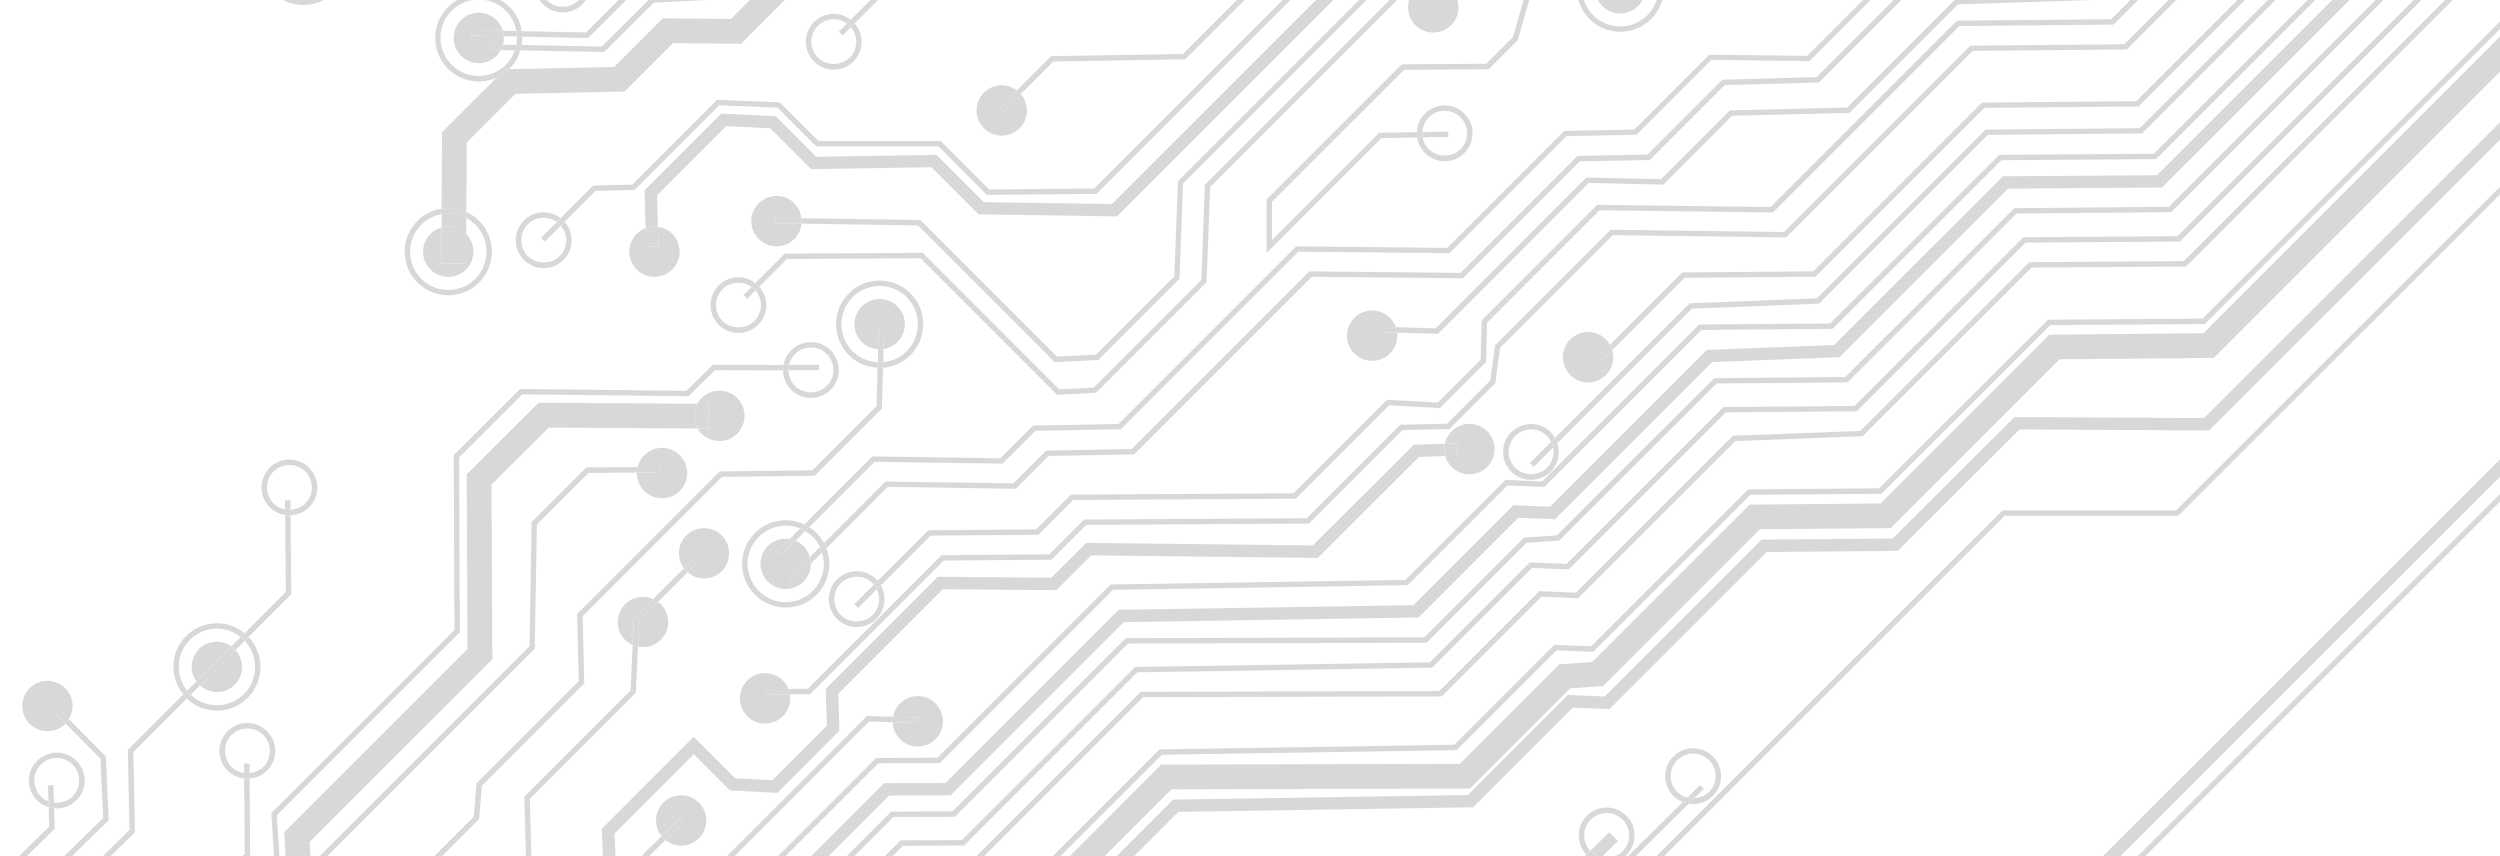 <?xml version="1.0" encoding="UTF-8"?><svg id="Layer_1" xmlns="http://www.w3.org/2000/svg" xmlns:xlink="http://www.w3.org/1999/xlink" viewBox="0 0 643.83 220.49"><defs><style>.cls-1{fill:none;}.cls-2{clip-path:url(#clippath);}.cls-3{fill:#d8d8d8;}</style><clipPath id="clippath"><rect class="cls-1" width="643.83" height="220.49"/></clipPath></defs><g class="cls-2"><g id="Layer_1-2"><polygon class="cls-3" points="515.81 45.4 472.32 88.86 439.59 90.11 399.19 130.5 389.74 130.1 364 155.85 288.09 157.04 243.48 201.65 227.68 201.7 144.1 285.28 144.09 310.78 139.16 315.71 143.67 315.71 147.27 312.09 147.28 286.6 229 204.88 244.81 204.81 289.43 160.21 365.34 159.01 391.01 133.33 400.46 133.73 440.96 93.24 473.7 91.98 517.14 48.58 556.8 48.29 557.27 47.83 644.26 -39.14 644.26 -43.64 555.49 45.13 515.81 45.4"/><path class="cls-3" d="m414.43,214.31l-4.87,4.8s.07.09.13.15c.76.76,1.74,1.25,2.76,1.49l4.22-4.14-2.23-2.27v-.02Z"/><path class="cls-3" d="m348.41,256.64l16.61-16.52,28.09-.38,18.19-17.88c-.96-.36-1.85-.89-2.58-1.64-.05-.05-.07-.11-.13-.16l-16.79,16.52-28.11.38-18.53,18.42,1.31,24.22-36.1,36.08h4.51l34.85-34.85-1.31-24.2Z"/><path class="cls-3" d="m158.24,214.69l20.44-20.44,9.3,9.3,12.21.65,15.99-16.01-.27-9.56,26.89-26.89,29.23.25,8.98-8.96,58.37.65,26.05-26,6.74-.24c-.31-1.04-.36-2.13-.13-3.18l-7.96.27-26,25.94-58.37-.65-8.98,8.96-29.25-.25-28.81,28.81.25,9.57-14.03,14.03-9.57-.51-10.68-10.68-23.67,23.69.67,15.28-86.81,86.95h4.51l85.59-85.74-.67-15.28h-.02Z"/><path class="cls-3" d="m499.53-87.85l-42.21,42.21-72.53-.22-.47.47-97.95,97.93-32.99-.47-12.19-12.19-30.98.49-10.41-10.43-14.03-.69-19.77,19.77.24,9.72c1.02-.38,2.11-.49,3.18-.35l-.2-8.1,17.8-17.8,11.37.56,10.5,10.5,30.98-.49,12.15,12.14,35.63.53,98.42-98.42,72.53.22,44.02-44.02,1.18-32.65,140.44-140.39v-4.51l-143.55,143.55-1.18,32.65h0Z"/><polygon class="cls-3" points="475.69 258.57 457.18 276.97 457.49 300.21 441.99 315.71 446.5 315.71 460.71 301.5 460.38 278.28 477.04 261.73 505.16 261.35 505.62 260.89 644.26 122.38 644.26 117.87 503.82 258.19 475.69 258.57"/><polygon class="cls-3" points="527.76 86.19 484.29 129.66 450.57 129.96 410.03 170.49 401.57 171.09 375.95 196.71 299.04 196.91 254.35 241.62 239.52 242.67 238.69 243.51 167.92 314.27 167.96 315.71 175.5 315.71 242.36 248.85 257.17 247.8 301.7 203.28 378.58 203.06 404.38 177.27 412.85 176.67 453.22 136.3 486.94 136.01 530.42 92.53 570.12 92.17 644.26 18.02 644.26 9.01 567.44 85.82 527.76 86.19"/><path class="cls-3" d="m120.03,60.23s.04.05.05.07v-4.11c-1.4-.78-2.98-1.24-4.65-1.24-.58,0-1.13.07-1.69.16v3.45c2.16-.6,4.58-.07,6.29,1.64v.02Z"/><path class="cls-3" d="m459.72-235.88c-.84.84-1.85,1.42-2.96,1.74l-95.4,95.4.49,21.13-60.45,60.46-10.68.74-22.96-22.98-11.03.04-14.77,14.77.56,15.17L188.23,4.88l-17.55-.16-12.52,12.52-27.07.58c-.94.93-2.03,1.65-3.22,2.18l-14.04,14.04-.11,19.68c.55-.09,1.11-.15,1.69-.15,1.65,0,3.23.36,4.69,1.04l.09-17.91,12.54-12.54,28.12-.6,12.45-12.45,17.53.16,58.14-58.14-.56-15.17,10.96-10.96h5.74l23.15,23.13,15.95-1.13,64.06-64.06-.49-21.13,276.49-276.45v-9.01l-182.79,182.79c-.35,1.11-.91,2.13-1.74,2.96Z"/><path class="cls-3" d="m-19.03,270.2h60.83l38.88-38.75-.94-14.64,47.06-47.04-.22-44.98,14.73-14.68,38.35.25c-1.14-1.96-1.18-4.38-.09-6.38l-40.88-.27-18.5,18.44.2,44.98-47.22,47.2.94,14.64-34.97,34.85H-21.72l-10.41,10.57v41.31h6.38v-38.7l6.7-6.81h.02Z"/><path class="cls-3" d="m370.34,85.95l38.79-38.84,19.2.44,17.75-17.75,30.21-.73,27.98-27.96,37.14-1.2,17.13-16.55v-6.72c-.45.11-.93.18-1.4.2v5.92l-16.32,15.77-37.15,1.2-27.96,27.96-30.21.73-17.73,17.73-19.2-.44-.22.2-38.59,38.63-10.3-.27c.16.45.25.93.33,1.4l10.54.29h.02Z"/><path class="cls-3" d="m352.42,261.22l17.17-17.08,28.12-.38.2-.2,37.05-36.65c-.55-.07-1.07-.2-1.56-.4l-36.26,35.86-28.12.38-17.99,17.88.33,23.22-31.83,31.81h1.96l31.25-31.25-.31-23.22v.02Z"/><path class="cls-3" d="m437.8,202.17l-3.25,3.22c.58.15,1.2.2,1.8.18l2.43-2.4-.98-.98v-.02Z"/><polygon class="cls-3" points="514.87 39.88 514.67 40.08 471.33 83.3 437.6 83.57 437.4 83.77 397.13 124 387.69 123.61 361.94 149.34 286.04 150.52 241.43 195.13 225.63 195.2 140.43 280.39 141.2 305.64 131.2 315.71 133.17 315.71 142.61 306.21 141.83 280.95 226.21 196.58 242.01 196.52 286.62 151.9 362.52 150.7 388.23 125.03 397.68 125.41 397.9 125.2 438.18 84.97 471.92 84.7 515.45 41.26 555.27 40.98 555.47 40.77 644.26 -47.95 644.26 -49.91 554.69 39.59 514.87 39.88"/><polygon class="cls-3" points="518.74 53.61 475.2 97.09 441.47 97.38 441.27 97.58 400.97 137.86 392.5 138.44 366.81 164.13 289.9 164.35 289.71 164.55 245.3 208.95 229.5 209.02 148.57 289.95 149.79 315.71 151.17 315.71 149.99 290.49 230.08 210.4 245.88 210.35 290.49 165.73 367.39 165.53 393.12 139.8 401.59 139.2 442.05 98.76 475.79 98.47 476 98.27 519.32 54.99 559.14 54.63 559.34 54.43 644.26 -30.45 644.26 -32.42 558.56 53.25 518.74 53.61"/><polygon class="cls-3" points="521.08 61.1 520.88 61.3 477.6 104.54 443.86 104.81 443.66 105.01 403.42 145.23 393.97 144.84 368.25 170.56 292.34 171.76 247.72 216.36 231.93 216.42 153.15 295.2 153.62 315.71 155.02 315.71 154.55 295.78 232.51 217.82 248.3 217.74 292.92 173.14 368.83 171.94 394.54 146.25 403.98 146.65 404.2 146.43 444.44 106.19 478.17 105.92 478.37 105.72 521.66 62.48 561.38 62.21 561.58 62.01 644.26 -20.64 644.26 -22.6 560.79 60.82 521.08 61.1"/><polygon class="cls-3" points="522.61 67.53 479.07 110.97 446.3 112.22 405.86 152.63 396.41 152.25 370.68 177.96 293.79 178.17 293.57 178.37 249.15 222.8 234.33 223.85 157.71 300.48 158.11 315.71 159.49 315.71 159.11 301.03 234.95 225.19 249.77 224.14 294.36 179.55 371.26 179.35 396.95 153.66 406.42 154.05 406.64 153.83 446.9 113.59 479.66 112.33 479.85 112.15 523.19 68.91 562.98 68.64 563.19 68.44 644.26 -12.59 644.26 -14.56 562.41 67.24 522.61 67.53"/><polygon class="cls-3" points="527.44 82.34 527.24 82.54 483.92 125.76 450.19 126.03 449.99 126.23 409.73 166.46 400.28 166.07 374.55 191.8 298.63 192.98 254.02 237.58 238.23 237.66 165.87 310.02 166.09 315.71 167.49 315.71 167.27 310.57 238.8 239.04 254.6 238.98 299.23 194.36 375.13 193.18 400.82 167.49 410.29 167.87 410.51 167.65 450.75 127.43 484.51 127.16 528.04 83.72 567.81 83.44 568.01 83.24 644.26 7.05 644.26 5.08 567.23 82.05 527.44 82.34"/><polygon class="cls-3" points="518.79 107.41 487.41 138.69 453.67 138.97 413.25 179.37 403.8 178.99 378.04 204.74 302.13 205.92 257.53 250.52 241.72 250.59 176.61 315.71 181.11 315.71 243.05 253.77 258.86 253.7 303.46 209.08 379.38 207.9 405.06 182.23 414.5 182.61 455 142.15 488.74 141.87 520.1 110.59 568.92 110.86 569.39 110.39 644.26 35.57 644.26 31.06 567.61 107.66 518.79 107.41"/><path class="cls-3" d="m503.98,5.32l-48,48-44.66-.56-29.76,29.78-.24,10.07-11.06,11.06-13.04-.71-24.09,24.09-57.36.33-8.96,8.96-27.74.22-.2.2-12.83,12.83c.31.36.58.74.82,1.14l12.79-12.79,27.74-.22,8.96-8.96,57.36-.33,24.05-24.05,13.06.71,11.9-11.9.24-10.07,28.96-28.96,44.66.56,48.02-48.02,39.7-.36,99.96-100v-1.96L543.68,4.96l-39.7.36h0Z"/><path class="cls-3" d="m220.97,156.59l4.85-4.85c-.2-.42-.47-.82-.78-1.18l-5.05,5.05.98.98Z"/><path class="cls-3" d="m507.4,11.75l-48,48-44.66-.58-.2.22-29.52,29.52-1.22,9.08-11.12,11.12-12.06.27-24.07,24.07-57.36.35-8.96,8.96-27.74.22-.2.2-34.21,34.19-5,.04c.18.45.29.93.36,1.4l5.2-.04.2-.2,34.21-34.21,27.74-.22,8.96-8.96,57.36-.35,24.07-24.07,12.06-.27,11.85-11.85,1.22-9.08,29-29,44.66.58.22-.22,47.82-47.82,39.7-.36,96.56-96.56v-1.96l-97.18,97.18-39.7.36.02-.02Z"/><polygon class="cls-3" points="515.7 131.45 400.8 246.23 372.81 246.63 354.86 264.56 356.16 288.82 329.29 315.71 331.26 315.71 357.6 289.36 356.27 265.11 373.39 248.01 401.39 247.61 401.59 247.41 516.26 132.83 560.98 132.83 561.19 132.63 644.26 49.63 644.26 47.67 560.41 131.45 515.7 131.45"/><path class="cls-3" d="m229.91,185.99c0-.47,0-.93.09-1.4l-6.74-.2-.2.22-130.99,131.1h1.96l129.78-129.9,6.09.18h.02Z"/><path class="cls-3" d="m166.91,220.71l4.47-4.36c-.18-.15-.36-.27-.55-.44-.16-.16-.29-.36-.44-.55l-4.87,4.76-.2,12.32-83.1,83.27h1.96l82.52-82.68.2-12.3v-.02Z"/><path class="cls-3" d="m217.03,9.12l2.11-2.11c-.11-.13-.18-.25-.31-.36-.22-.22-.45-.4-.71-.58l-2.07,2.07.98.98h0Z"/><path class="cls-3" d="m375.46-64.75L314.34-3.64l-85.72-.8-9.5,9.5c.24.18.49.36.71.58.11.11.2.25.31.36l9.07-9.07,85.74.8.2-.2,60.92-60.92,35.21.2.2-.2,232.79-232.83v-1.96l-233.61,233.61-35.21-.18.02-.02Z"/><path class="cls-3" d="m379.4-60.83L304.66,13.9l-33.97.55-8.81,8.81c.24.18.49.36.71.58.11.11.2.25.31.36l8.38-8.38,33.97-.55,74.71-74.71,36.19,1.16,228.12-228.1v-1.96L415.59-59.65l-36.19-1.16v-.02Z"/><path class="cls-3" d="m493.54-90.41l-40.75,40.75-72.55-.22-98.42,98.42-27.07.25-12.48-12.46h-31.49l-9.96-9.96-16.15-.65-.22.22-21.6,21.6-10.08.25-8.41,8.41c.24.18.49.36.71.58.11.11.2.25.31.36l7.99-7.99,10.08-.25.2-.2,21.58-21.58,15.01.6,9.97,9.97h31.49l12.48,12.5,28.23-.27,98.4-98.42,72.55.22,41.55-41.55.85-32.32,148.49-148.49v-1.96l-149.87,149.87-.85,32.32h0Z"/><path class="cls-3" d="m140.34,62.21l4.07-4.07c-.11-.13-.18-.25-.31-.36-.22-.22-.47-.4-.71-.58l-4.05,4.05.98.98.02-.02Z"/><path class="cls-3" d="m387.8-37.77l-.2.2-84.25,84.25-.93,24.51-20.17,20.17-10.08.45-35.14-35.14-30.65-.47c.05.47.05.93,0,1.4l30.05.47,35.17,35.17,11.23-.53.18-.2,20.75-20.75.91-24.51,83.67-83.67,72.31-1.53.2-.2,183.41-183.34v-1.96L460.11-39.28l-72.31,1.53v-.02Z"/><path class="cls-3" d="m388.7-30.82l-.2.2-78.2,78.2-.91,24.51-27.74,27.74-8.87.45-35.14-35.16-35.56.2-7.58,7.58c.24.18.49.36.71.58.11.11.2.25.31.36l7.14-7.14,34.39-.2,35.17,35.17,10.03-.53.18-.18,28.31-28.31.91-24.51,77.6-77.62,73.29-.53.2-.2,181.5-181.47v-1.96L462.01-31.36l-73.29.53-.02.02Z"/><path class="cls-3" d="m192.45,76.96l2.11-2.11c-.11-.13-.18-.25-.31-.36-.22-.22-.45-.4-.71-.58l-2.07,2.07.98.98h0Z"/><path class="cls-3" d="m372.95,33.9l-6.65.11c-.02.47,0,.93.07,1.38l6.6-.11v-1.38h-.02Z"/><path class="cls-3" d="m407.98-18.63l-14.43,14.43-3.91,13.75-6.87,6.87-21.77.15-.2.2-34.61,34.61v13.77l29.56-29.58,9.23-.15c-.07-.45-.09-.93-.07-1.38l-9.74.16-27.6,27.6v-9.83l34.01-33.99,21.78-.15,7.52-7.52,3.92-13.75,13.75-13.77,57.43-.4.2-.2,178.05-178.1v-1.96L465.41-19.03l-57.43.42v-.02Z"/><path class="cls-3" d="m511.36,33.35l-43.48,43.48-32.74,1.27-.2.2-34.45,34.45c.25.44.45.89.6,1.36l34.63-34.63,32.74-1.27.2-.2,43.28-43.28,39.7-.36,92.62-92.62v-1.96l-93.22,93.22-39.7.36.02-.02Z"/><path class="cls-3" d="m394.99,120.22l5-4.98c-.09-.51-.29-.98-.53-1.45l-5.45,5.45.98.98Z"/><path class="cls-3" d="m510.45,26.4l-43.48,43.48-33.72.29-.2.2-18.44,18.44c.25.44.44.91.58,1.38l18.64-18.64,33.72-.29.2-.2,43.28-43.28,39.7-.36,93.53-93.53v-1.96l-94.13,94.13-39.7.36.02-.02Z"/><path class="cls-3" d="m208.84,145.13l2.87-2.87c-.15-.47-.35-.94-.56-1.4l-2.58,2.58c.16.56.25,1.13.27,1.69Z"/><path class="cls-3" d="m497.7-10.01l-29.87,29.87-24.27.67-19.28,19.28-18.04.35-.2.2-29.91,29.91-38.93-.38-.2.2-45.55,45.55-22.02.4-8.43,8.43-32.98-.45-.2.2-15.62,15.64c.24.44.47.85.65,1.31l15.75-15.77,32.98.47,8.45-8.45,22.02-.4.2-.2,45.53-45.53,38.93.38.2-.2,29.92-29.92,18.04-.35,19.29-19.29,24.27-.67.2-.2,29.69-29.67,12.32-.53,133.61-133.65v-1.96L510.01-10.54l-12.32.53h0Z"/><path class="cls-3" d="m204.9,139.24l2.47-2.47c-.42-.25-.84-.49-1.29-.67l-2.73,2.73c.53.07,1.04.22,1.54.44v-.02Z"/><path class="cls-3" d="m495.28-15.46l-29.85,29.85-25.25-.31-19.29,19.29-18.04.35-.2.2-29.91,29.92-38.93-.4-.2.2-45.55,45.55-22.02.4-8.43,8.43-32.98-.47-.2.22-17.26,17.26c.44.2.85.44,1.27.69l16.77-16.77,32.96.45,8.45-8.45,22.02-.4.2-.2,45.53-45.53,38.93.38,30.12-30.14,18.04-.35,19.28-19.28,25.25.31,29.89-29.89,12.32-.53,136.06-136.03v-1.96L507.6-15.99l-12.32.53Z"/><path class="cls-3" d="m210.93,93.96h-7.7c-.11.44-.16.91-.16,1.38h7.87v-1.38Z"/><path class="cls-3" d="m-34.71,262.08H34.88l37.35-37.37-.94-14.77,47.13-47.13-.18-45.02,16.24-16.22,42.84.47,6.79-6.7,17.57.04c0-.47.04-.93.13-1.38l-18.26-.04-6.78,6.69-42.84-.47-17.08,17.04.18,45.02-47.17,47.17.94,14.79-36.5,36.5H-35.29l-8.21,8.61v46.42h1.38v-45.86l7.43-7.76-.02-.02Z"/><path class="cls-3" d="m-4.77,273.27h51.43l.2-.2,37.15-36.86-.96-14.48,54.67-54.67.55-31.99,13.28-13.26,12.46-.13c0-.47.09-.93.2-1.4l-13.24.13-14.06,14.04-.55,31.99-54.72,54.72.94,14.48-36.5,36.21H-5.37l-13.14,13.26v30.6h1.4v-29.98l12.34-12.46h0Z"/><path class="cls-3" d="m226.15,89.95l-.09,3.36c.16,0,.31.05.47.05.31,0,.62-.05.91-.09l.09-3.38c-.45.07-.93.09-1.4.05h.02Z"/><path class="cls-3" d="m33.59,300.72l89.79-89.79.71-8.58,26.38-26.38-.42-17.28,35.88-35.88,23.89-.29,17.3-17.3.29-10.52c-.29.02-.58.04-.87.04-.18,0-.35,0-.53-.02l-.27,9.9-16.52,16.5-23.89.29-36.7,36.7.42,17.28-26.33,26.33-.71,8.58-89.44,89.44c.25.22.51.44.74.67.09.09.16.2.25.31h.02Z"/><path class="cls-3" d="m162.36,177.85l-27.34,27.34.42,15.32-45.84,45.84c.25.22.53.45.76.69.09.09.15.18.24.27l46.26-46.26-.42-15.32,27.31-27.31.56-11.9c-.47-.09-.93-.25-1.38-.45l-.55,11.75-.02.02Z"/><path class="cls-3" d="m176.13,146.36l-7.92,7.92c.44.2.84.44,1.24.74l7.63-7.63c-.13-.11-.25-.18-.36-.29-.22-.22-.4-.47-.58-.71v-.04Z"/><path class="cls-3" d="m129.51,11.52c-.13.47-.33.94-.56,1.38l3.62.07c.16-.45.31-.91.4-1.38l-3.45-.07Z"/><path class="cls-3" d="m155.57,13.41l12.81-12.74,18.64-.91,52.43-52.42v-13.79l47.55-47.51-.42-17.28,61.88-61.88-.27-9.56,22.17-22.17,28.81.13,10.39-10.96h3.52c.07-.47.16-.93.29-1.38h-4.43l-10.39,10.94-28.8-.13-23,22.98.27,9.56-61.88,61.88.42,17.28-47.51,47.51v13.77L186.38-1.62l-18.64.91-12.77,12.7-20.66-.4c-.07.47-.22.93-.35,1.38l21.57.42.04.02Z"/><path class="cls-3" d="m151.5,9.75l12.88-12.88,18.68-.98.18-.18,52.29-52.27-.94-14.79,47.51-47.51-.42-17.28,61.88-61.88-.27-9.56,22.15-22.15,28.81.69.22-.22,29.92-29.92c-.13-.11-.25-.18-.36-.31-.22-.22-.4-.47-.58-.71l-29.76,29.76-28.81-.69-23,23,.27,9.56-61.88,61.88.42,17.28-47.53,47.53.94,14.77L182.44-5.47l-18.68.98-12.85,12.85-16.57-.33c.07.45.13.93.13,1.4l16.99.35.04-.02Z"/><path class="cls-3" d="m129.75,9.32l3.36.07c0-.47-.05-.93-.13-1.4l-3.47-.07c.13.45.22.93.25,1.4h-.02Z"/><path class="cls-3" d="m62.86,196.67v2.38c.47.07.94.07,1.42.04v-2.42s-1.42,0-1.42,0Z"/><path class="cls-3" d="m-39.52,255.19H29.03l.2-.2,35.19-34.5-.15-19.99c-.18,0-.36.05-.55.05-.29,0-.56-.05-.84-.09l.15,19.42-34.56,33.9H-40.1l-10.34,11.19v50.73h1.38v-50.16l9.56-10.36h-.02Z"/><path class="cls-3" d="m60.44,167.16s.13.16.2.24l2.38-2.38s-.13-.16-.2-.24c-.25-.25-.56-.47-.84-.69l-2.38,2.38c.29.2.58.42.84.69Z"/><path class="cls-3" d="m64,164.04l11.01-11.01-.18-20.33c-.09,0-.18.04-.29.04-.38,0-.74-.05-1.11-.11l.18,19.84-10.61,10.61c.27.24.55.47.8.73.07.07.13.16.2.24Z"/><path class="cls-3" d="m-49.26,244.07H4.44l.2-.2,30.12-29.54-.42-20.62,13.79-13.81s-.16-.15-.24-.22c-.25-.25-.45-.56-.69-.84l-14.28,14.28.42,20.62-29.51,28.91h-53.74l-11.74,12.59v60.46h1.4v-59.88l10.94-11.74.04-.02Z"/><path class="cls-3" d="m51.26,176.34c-.25-.25-.47-.55-.69-.84l-2.38,2.38c.22.29.42.58.69.84.07.07.16.13.24.2l2.38-2.38s-.16-.13-.24-.2Z"/><path class="cls-3" d="m73.39,128.88v2.29c.47.09.94.09,1.42.07v-2.38h-1.42v.02Z"/><polygon class="cls-3" points="479.91 263.38 461.96 281.3 463.27 305.5 453.07 315.71 455.04 315.71 464.7 306.04 463.38 281.84 480.49 264.78 508.54 264.4 508.74 264.2 644.26 128.74 644.26 126.78 507.96 263 479.91 263.38"/><path class="cls-3" d="m-53.44,237.11H1.5l26.49-25.87-.74-16.44-9.52-9.61c-.24.4-.53.76-.85,1.11l8.99,9.08.71,15.28L.94,235.71h-54.96l-.2.2-15.72,15.84v63.95h1.38v-63.35l15.1-15.23.02-.02Z"/><path class="cls-3" d="m12.35,202.25l.15,4.11c.45.16.93.27,1.4.33l-.15-4.49-1.38.05h-.02Z"/><path class="cls-3" d="m-60.54,231.55H-4.39l18.5-18.13-.18-5.29c-.47-.05-.94-.15-1.4-.27l.16,5-17.66,17.31h-56.18l-17.15,17.39v68.15h1.38v-67.59l16.33-16.57h.04Z"/><path class="cls-3" d="m149.03.09c-2.2,2.18-6,2.18-8.19,0-1.09-1.09-1.69-2.54-1.69-4.09s.6-3,1.69-4.09,2.54-1.69,4.09-1.69c1.24,0,2.4.4,3.38,1.11l.98-.98c-1.25-.96-2.76-1.53-4.36-1.53-1.91,0-3.72.74-5.09,2.11s-2.11,3.16-2.11,5.07.74,3.72,2.11,5.09,3.16,2.11,5.09,2.11,3.72-.74,5.07-2.11c2.69-2.69,2.76-6.98.31-9.79l-.98.98c1.93,2.27,1.84,5.69-.31,7.83l.02-.02Z"/><path class="cls-3" d="m195.96,78.58c0,1.54-.6,3-1.69,4.09-2.18,2.18-6,2.18-8.19,0-1.09-1.09-1.69-2.54-1.69-4.09s.6-3,1.69-4.09c1.09-1.09,2.54-1.69,4.09-1.69,1.24,0,2.4.4,3.38,1.11l.98-.98c-1.25-.96-2.76-1.53-4.36-1.53-1.91,0-3.72.74-5.07,2.11s-2.11,3.16-2.11,5.07.74,3.72,2.11,5.07c1.36,1.36,3.16,2.11,5.07,2.11s3.72-.74,5.09-2.11,2.11-3.16,2.11-5.07c0-1.76-.65-3.4-1.8-4.71l-.98.98c.89,1.05,1.4,2.34,1.4,3.72h-.02Z"/><path class="cls-3" d="m194.54,72.91l-.98.98c.25.18.49.36.71.58.11.11.2.25.31.36l.98-.98c-.11-.13-.18-.25-.31-.36-.22-.22-.47-.4-.71-.58Z"/><path class="cls-3" d="m204.75,91.18c1.09-1.09,2.54-1.69,4.09-1.69s3,.6,4.09,1.69,1.69,2.54,1.69,4.11-.6,3-1.69,4.09c-2.18,2.2-6,2.2-8.19,0-1.11-1.11-1.67-2.58-1.69-4.03h-1.4c0,1.82.71,3.63,2.09,5.03,1.36,1.36,3.16,2.11,5.09,2.11s3.72-.74,5.09-2.11,2.11-3.16,2.11-5.07-.74-3.72-2.11-5.09-3.16-2.11-5.09-2.11-3.72.74-5.09,2.11c-1.05,1.05-1.71,2.36-1.98,3.74h1.44c.24-1.02.73-1.98,1.53-2.76l.04-.02Z"/><path class="cls-3" d="m201.66,95.34h1.4c0-.47.05-.93.16-1.38h-1.44c-.09.45-.13.93-.13,1.38Z"/><path class="cls-3" d="m145.81,61.86c0,1.54-.6,3-1.69,4.09-2.18,2.18-6,2.18-8.19,0-2.25-2.25-2.25-5.94,0-8.19,1.09-1.09,2.54-1.69,4.09-1.69,1.24,0,2.4.4,3.38,1.11l.98-.98c-1.25-.96-2.76-1.53-4.36-1.53-1.91,0-3.72.74-5.09,2.11-2.8,2.8-2.8,7.36,0,10.16,1.36,1.36,3.16,2.11,5.09,2.11s3.72-.74,5.09-2.11,2.11-3.16,2.11-5.07c0-1.76-.65-3.4-1.8-4.71l-.98.98c.89,1.05,1.4,2.34,1.4,3.72h-.02Z"/><path class="cls-3" d="m144.38,56.19l-.98.98c.25.18.49.36.71.58.11.11.2.25.31.36l.98-.98c-.11-.13-.18-.25-.31-.36-.22-.22-.47-.4-.71-.58Z"/><path class="cls-3" d="m224.74,158.39c-2.18,2.18-6,2.18-8.19,0-2.25-2.25-2.25-5.94,0-8.19,1.09-1.09,2.54-1.69,4.09-1.69s3,.6,4.09,1.69c.11.11.2.25.31.36l.98-.98c-.11-.13-.18-.25-.31-.36-1.36-1.36-3.16-2.11-5.07-2.11s-3.72.74-5.09,2.11c-2.8,2.8-2.8,7.36,0,10.16,1.36,1.36,3.16,2.11,5.09,2.11s3.72-.74,5.07-2.11c2.34-2.34,2.69-5.9,1.13-8.65l-1.02,1.02c1.05,2.16.71,4.83-1.07,6.63v.02Z"/><path class="cls-3" d="m225.04,150.56c.31.36.58.76.78,1.18l1.02-1.02c-.24-.4-.51-.78-.82-1.14,0,0-.98.98-.98.98Z"/><path class="cls-3" d="m409.69,211.06c1.09-1.09,2.54-1.69,4.09-1.69s3,.6,4.09,1.69,1.69,2.54,1.69,4.09-.6,3-1.69,4.09c-1.42,1.42-3.52,1.91-5.43,1.49l-1.16,1.14c.78.29,1.62.47,2.49.47,1.91,0,3.72-.74,5.07-2.11s2.11-3.16,2.11-5.09-.74-3.72-2.11-5.07c-1.36-1.36-3.16-2.11-5.07-2.11s-3.72.74-5.09,2.11c-2.76,2.74-2.78,7.19-.13,10.01l1-.98c-2.13-2.27-2.09-5.83.13-8.05h.02Z"/><path class="cls-3" d="m411.31,221.87l1.16-1.14c-1.04-.24-2-.71-2.76-1.49-.04-.04-.07-.09-.13-.15l-1,.98s.07.11.13.16c.74.74,1.64,1.29,2.58,1.64h.02Z"/><path class="cls-3" d="m431.95,203.95c-1.09-1.09-1.69-2.54-1.69-4.09s.6-3,1.69-4.09,2.54-1.69,4.09-1.69,3,.6,4.09,1.69,1.71,2.54,1.71,4.09-.6,3-1.71,4.09c-1.02,1.02-2.38,1.54-3.78,1.62l-1.38,1.38c.35.05.71.11,1.07.11,1.93,0,3.72-.74,5.09-2.11s2.11-3.16,2.11-5.07-.74-3.72-2.11-5.07c-1.36-1.36-3.16-2.11-5.09-2.11s-3.72.74-5.09,2.11-2.11,3.16-2.11,5.07.74,3.72,2.11,5.07c.71.71,1.54,1.24,2.43,1.6l1.16-1.14c-.96-.24-1.89-.71-2.62-1.44l.02-.02Z"/><path class="cls-3" d="m436.34,205.55c-.6.04-1.2-.04-1.8-.18l-1.16,1.14c.51.2,1.04.33,1.56.4l1.38-1.38.02.02Z"/><path class="cls-3" d="m218.83,14.84c-2.18,2.18-6,2.18-8.19,0-2.25-2.25-2.25-5.94,0-8.19,1.09-1.09,2.54-1.69,4.09-1.69,1.24,0,2.4.4,3.38,1.11l.98-.98c-1.25-.96-2.76-1.53-4.36-1.53-1.91,0-3.72.74-5.09,2.11-2.8,2.8-2.8,7.36,0,10.16,1.36,1.36,3.16,2.11,5.09,2.11s3.72-.74,5.07-2.11c2.69-2.69,2.76-6.98.31-9.79l-.98.98c1.93,2.27,1.83,5.69-.31,7.83h.02Z"/><path class="cls-3" d="m219.1,5.07l-.98.98c.25.18.49.36.71.58.11.11.2.25.31.36l.98-.98c-.11-.13-.18-.25-.31-.36-.22-.22-.47-.4-.71-.58Z"/><path class="cls-3" d="m367.96,30.23c1.09-1.09,2.54-1.69,4.09-1.69s3,.6,4.09,1.69c2.25,2.25,2.25,5.94,0,8.19-2.2,2.18-6,2.18-8.19,0-.85-.85-1.38-1.93-1.6-3.03h-1.38c.22,1.49.87,2.89,2,4.02,1.36,1.36,3.16,2.11,5.09,2.11s3.72-.74,5.07-2.11c2.8-2.8,2.8-7.36,0-10.16-1.36-1.36-3.16-2.11-5.07-2.11s-3.72.74-5.09,2.11-2,3.03-2.07,4.78h1.4c.07-1.4.62-2.74,1.65-3.8h.02Z"/><path class="cls-3" d="m364.98,35.43h1.38c-.09-.49-.09-.94-.07-1.42h-1.4c-.02.49,0,.94.07,1.42h.02Z"/><path class="cls-3" d="m398.41,120.47c-2.18,2.18-6,2.18-8.19,0-1.09-1.09-1.69-2.54-1.69-4.09s.6-3,1.69-4.09c1.09-1.09,2.54-1.69,4.09-1.69s3,.6,4.09,1.69c.45.45.78.96,1.05,1.51l1.02-1.02c-.31-.53-.65-1.02-1.09-1.47-1.36-1.36-3.16-2.11-5.09-2.11s-3.72.74-5.09,2.11-2.11,3.16-2.11,5.07.74,3.72,2.11,5.09,3.16,2.11,5.09,2.11,3.72-.74,5.07-2.11c1.98-1.98,2.53-4.83,1.71-7.32l-1.11,1.11c.36,1.84-.16,3.82-1.58,5.23l.04-.02Z"/><path class="cls-3" d="m399.46,113.79c.24.47.42.94.53,1.45l1.11-1.11c-.15-.47-.36-.93-.6-1.36l-1.02,1.02h-.02Z"/><path class="cls-3" d="m59.62,197.47c-1.09-1.09-1.69-2.56-1.69-4.09s.6-3,1.69-4.09,2.54-1.69,4.09-1.69,3,.6,4.09,1.69c2.25,2.25,2.25,5.94,0,8.19-.96.96-2.25,1.47-3.56,1.6v1.44c1.73-.13,3.32-.82,4.54-2.05,2.8-2.8,2.8-7.36,0-10.16-1.36-1.36-3.16-2.11-5.09-2.11s-3.72.74-5.07,2.11c-1.36,1.36-2.11,3.16-2.11,5.07s.74,3.72,2.11,5.09c1.14,1.14,2.63,1.84,4.23,2.02v-1.44c-1.22-.16-2.36-.67-3.25-1.56l.02-.02Z"/><path class="cls-3" d="m64.27,200.5v-1.44c-.47.04-.94.04-1.4-.04v1.44c.29.04.56.09.85.09.18,0,.36-.04.55-.05Z"/><path class="cls-3" d="m70.45,129.63c-2.25-2.25-2.25-5.94,0-8.19,1.09-1.09,2.54-1.69,4.09-1.69s3,.6,4.09,1.69,1.69,2.54,1.69,4.11-.6,3-1.69,4.09c-1.04,1.02-2.42,1.54-3.82,1.62v1.44c1.82-.07,3.52-.78,4.8-2.07,1.36-1.36,2.11-3.16,2.11-5.07s-.74-3.72-2.11-5.09-3.16-2.11-5.07-2.11-3.72.74-5.09,2.11c-2.8,2.8-2.8,7.36,0,10.16,1.09,1.09,2.47,1.76,3.98,2v-1.44c-1.13-.2-2.16-.71-3-1.54h.02Z"/><path class="cls-3" d="m74.83,132.7v-1.44c-.47.02-.94,0-1.4-.07v1.44c.38.05.74.11,1.13.11.09,0,.18-.02.29-.04h-.02Z"/><path class="cls-3" d="m10.53,205.1c-2.25-2.25-2.25-5.94,0-8.19,1.09-1.09,2.54-1.69,4.09-1.69s3,.6,4.09,1.69,1.69,2.54,1.69,4.09-.6,3-1.69,4.09c-1.27,1.27-3.11,1.78-4.85,1.58l.05,1.45c.24.02.47.07.71.07,1.93,0,3.72-.74,5.07-2.11,1.36-1.36,2.11-3.16,2.11-5.07s-.74-3.72-2.11-5.07c-1.36-1.36-3.16-2.11-5.07-2.11s-3.72.74-5.09,2.11c-2.8,2.8-2.8,7.36,0,10.16.84.84,1.87,1.42,2.98,1.76l-.05-1.49c-.71-.27-1.38-.69-1.94-1.25l.02-.02Z"/><path class="cls-3" d="m13.87,206.68c-.47-.05-.94-.16-1.4-.33l.05,1.49c.45.15.93.24,1.4.27l-.05-1.45v.02Z"/><path class="cls-3" d="m166.38,63.55l-.11-4.8c-.84.31-1.64.8-2.31,1.47-2.53,2.54-2.53,6.65,0,9.18s6.65,2.53,9.17,0c2.53-2.53,2.53-6.65,0-9.18-1.04-1.04-2.34-1.62-3.69-1.82l.13,5.07-3.18.07h-.02Z"/><path class="cls-3" d="m166.25,58.75l.11,4.8,3.18-.07-.13-5.07c-1.07-.15-2.16-.04-3.18.35h.02Z"/><path class="cls-3" d="m14.53,181.97l3.2,3.22c1.53-2.51,1.24-5.8-.93-7.96-2.54-2.53-6.65-2.53-9.17,0-2.53,2.53-2.53,6.65,0,9.18s6.65,2.53,9.17,0c.04-.04.05-.07.07-.09l-3.32-3.36.98-.98h0Z"/><path class="cls-3" d="m14.53,181.97l-.98.98,3.32,3.36c.33-.35.62-.73.85-1.11l-3.2-3.22v-.02Z"/><path class="cls-3" d="m369.43-1.69l2.33-2.33c-2.38-1.07-5.27-.64-7.23,1.33-2.53,2.53-2.53,6.65,0,9.18s6.65,2.53,9.18,0,2.53-6.65,0-9.18c-.22-.22-.47-.4-.71-.58l-2.56,2.56-.98-.98h-.02Z"/><path class="cls-3" d="m257.35,27.79l4.52-4.52c-2.54-1.91-6.16-1.73-8.47.58-2.53,2.53-2.53,6.65,0,9.18s6.65,2.53,9.18,0c2.42-2.42,2.51-6.25.31-8.81l-4.56,4.56-.98-.98h0Z"/><path class="cls-3" d="m261.87,23.27l-4.52,4.52.98.98,4.56-4.56c-.11-.13-.18-.25-.31-.36-.22-.22-.47-.4-.71-.58h0Z"/><path class="cls-3" d="m199.39,56.1l7.01.11c-.16-1.4-.74-2.76-1.83-3.85-2.53-2.53-6.65-2.53-9.18,0-2.53,2.54-2.53,6.65,0,9.18s6.65,2.53,9.18,0c1.11-1.11,1.69-2.51,1.83-3.94l-7.05-.11v-1.38h.04Z"/><path class="cls-3" d="m206.4,56.21l-7.01-.11v1.38l7.03.11c.05-.47.04-.93,0-1.4l-.02.02Z"/><path class="cls-3" d="m357.96,91.04c1.45-1.47,2.05-3.45,1.83-5.36l-4.72-.13.04-1.38,4.36.11c-.31-.89-.8-1.73-1.51-2.42-2.53-2.53-6.65-2.53-9.18,0s-2.53,6.65,0,9.18c2.53,2.53,6.65,2.53,9.18,0h0Z"/><path class="cls-3" d="m355.07,85.55l4.72.13c-.05-.47-.16-.94-.33-1.4l-4.36-.11-.04,1.38h0Z"/><path class="cls-3" d="m375.37,117.35l-3.16.11c.29,1.02.82,1.98,1.62,2.78,2.54,2.53,6.65,2.53,9.18,0,2.53-2.54,2.53-6.65,0-9.18s-6.63-2.53-9.18,0c-.91.93-1.49,2.03-1.74,3.22l3.18-.11.11,3.18h0Z"/><path class="cls-3" d="m372.21,117.46l3.16-.11-.11-3.18-3.18.11c-.22,1.05-.16,2.14.13,3.18h0Z"/><path class="cls-3" d="m411.71,91.71l2.91-2.91c-.27-.49-.6-.96-1.04-1.4-2.53-2.53-6.65-2.53-9.18,0-2.53,2.53-2.53,6.63,0,9.18s6.65,2.54,9.18,0c1.73-1.74,2.25-4.2,1.62-6.4l-2.51,2.51s-.98-.98-.98-.98Z"/><path class="cls-3" d="m411.71,91.71l.98.98,2.51-2.51c-.15-.47-.33-.94-.58-1.38l-2.91,2.91Z"/><path class="cls-3" d="m236.53,186.19l-6.63-.2c.05,1.58.67,3.14,1.87,4.36,2.53,2.53,6.65,2.53,9.18,0s2.53-6.65,0-9.18c-2.54-2.53-6.65-2.53-9.18,0-.96.96-1.56,2.18-1.78,3.43l6.58.2-.04,1.4v-.02Z"/><path class="cls-3" d="m229.91,185.99l6.63.2.04-1.4-6.58-.2c-.09.45-.11.93-.09,1.4Z"/><path class="cls-3" d="m197.05,177.47l6.01-.05c-.31-.78-.8-1.53-1.44-2.16-2.53-2.53-6.65-2.53-9.18,0s-2.53,6.63,0,9.18c2.53,2.53,6.65,2.53,9.18,0,1.53-1.53,2.13-3.63,1.8-5.63l-6.38.05v-1.4.02Z"/><path class="cls-3" d="m197.05,177.47v1.4l6.4-.05c-.07-.47-.18-.94-.36-1.4l-6.01.05h-.02Z"/><path class="cls-3" d="m182.4,110.37h-2.73c.27.45.58.91,1,1.31,2.53,2.53,6.65,2.53,9.18,0s2.53-6.65,0-9.18c-2.53-2.53-6.65-2.53-9.18,0-.45.45-.78.96-1.07,1.49h2.85l-.04,6.4-.02-.02Z"/><path class="cls-3" d="m179.66,110.35h2.73l.04-6.36h-2.85c-1.09,1.96-1.07,4.4.09,6.36Z"/><path class="cls-3" d="m169.88,121.63l-5.87.05c-.04,1.71.58,3.43,1.89,4.74,2.53,2.53,6.65,2.53,9.17,0,2.54-2.53,2.54-6.65,0-9.18-2.53-2.53-6.65-2.53-9.17,0-.87.87-1.42,1.93-1.69,3.05l5.65-.05v1.4l.02-.02Z"/><path class="cls-3" d="m169.88,121.63v-1.4l-5.67.05c-.11.45-.18.93-.2,1.4l5.87-.05h0Z"/><path class="cls-3" d="m176.13,211.66l-4.78,4.67c2.54,2.05,6.27,1.93,8.65-.44,2.53-2.54,2.53-6.65,0-9.18-2.54-2.54-6.65-2.54-9.18,0-2.36,2.36-2.49,6.09-.44,8.63l4.8-4.69.96,1h-.02Z"/><path class="cls-3" d="m171.36,216.35l4.78-4.67-.96-1-4.8,4.69c.15.18.27.38.44.55s.36.29.55.44h0Z"/><path class="cls-3" d="m168.21,154.28c-2.38-1.07-5.27-.64-7.23,1.33-2.53,2.53-2.53,6.65,0,9.18.56.56,1.22,1,1.93,1.31l.31-6.81s5-5,5-5Z"/><path class="cls-3" d="m164.29,166.53c2.05.42,4.29-.16,5.89-1.76,2.53-2.53,2.53-6.65,0-9.18-.22-.22-.47-.4-.71-.58l-4.85,4.87-.31,6.67-.02-.02Z"/><path class="cls-3" d="m163.24,159.26l-.31,6.81c.45.2.91.36,1.38.45l.31-6.67,4.85-4.87c-.4-.29-.8-.55-1.24-.74l-5,5v.02Z"/><path class="cls-3" d="m122.41,57.85c3.83,3.83,3.83,10.08,0,13.94-1.85,1.85-4.34,2.89-6.96,2.89s-5.11-1.02-6.96-2.89c-3.83-3.83-3.83-10.08,0-13.92,1.45-1.45,3.29-2.38,5.27-2.73v-1.42c-2.36.35-4.54,1.44-6.25,3.14-4.38,4.38-4.38,11.52,0,15.9,2.13,2.13,4.94,3.29,7.94,3.29s5.83-1.16,7.94-3.29c4.38-4.38,4.38-11.52,0-15.9-.96-.96-2.07-1.71-3.27-2.25v1.58c.82.45,1.6.98,2.29,1.65h0Z"/><path class="cls-3" d="m113.76,53.7v1.42c.55-.09,1.11-.16,1.69-.16,1.67,0,3.25.45,4.67,1.24v-1.58c-1.44-.67-3.03-1.04-4.67-1.04-.56,0-1.13.05-1.69.15v-.02Z"/><path class="cls-3" d="m427.13-3.04c0,2.63-1.02,5.11-2.89,6.96-1.85,1.85-4.34,2.89-6.96,2.89s-5.11-1.02-6.96-2.89c-1.85-1.85-2.89-4.34-2.89-6.96s1.04-5.11,2.89-6.96c1.85-1.85,4.34-2.89,6.96-2.89s5.11,1.04,6.96,2.89c1.2,1.2,2.02,2.69,2.47,4.29h1.47c-.49-1.98-1.49-3.8-2.96-5.27-2.13-2.13-4.94-3.29-7.94-3.29s-5.83,1.16-7.94,3.29c-2.13,2.13-3.29,4.94-3.29,7.94s1.16,5.81,3.29,7.94,4.94,3.29,7.94,3.29,5.81-1.16,7.94-3.29c2.13-2.13,3.29-4.94,3.29-7.94,0-.44-.04-.85-.07-1.27h-1.44c.05.42.13.84.13,1.27h0Z"/><path class="cls-3" d="m85.04-2.95c-1.85,1.85-4.34,2.89-6.96,2.89s-5.11-1.02-6.96-2.89c-3.83-3.83-3.83-10.08,0-13.94,1.85-1.85,4.34-2.89,6.96-2.89s5.11,1.02,6.96,2.89c1.82,1.82,2.74,4.16,2.83,6.52h1.38c-.11-2.74-1.16-5.43-3.25-7.52s-4.94-3.29-7.94-3.29-5.83,1.16-7.94,3.29c-4.38,4.38-4.38,11.52,0,15.9,2.13,2.13,4.94,3.29,7.94,3.29s5.83-1.16,7.94-3.29c1.94-1.94,2.98-4.45,3.2-7.01h-1.38c-.22,2.2-1.11,4.34-2.8,6.03l.02.02Z"/><path class="cls-3" d="m219.58,90.46c-3.83-3.83-3.83-10.08,0-13.92,1.85-1.85,4.34-2.89,6.96-2.89s5.11,1.02,6.96,2.89c3.83,3.83,3.83,10.08,0,13.92-1.64,1.64-3.76,2.58-6.05,2.8l-.04,1.44c2.67-.2,5.16-1.33,7.07-3.25,4.38-4.38,4.38-11.52,0-15.9-2.13-2.13-4.94-3.29-7.94-3.29s-5.83,1.16-7.94,3.29c-4.38,4.38-4.38,11.52,0,15.9,2,2,4.61,3.14,7.43,3.27l.04-1.42c-2.45-.13-4.74-1.09-6.49-2.83h0Z"/><path class="cls-3" d="m227.42,94.69l.04-1.44c-.31.04-.6.09-.91.09-.16,0-.33-.04-.47-.05l-.04,1.42c.18,0,.35.02.53.02.29,0,.58-.02.87-.04h-.02Z"/><path class="cls-3" d="m48.9,164.78c1.85-1.85,4.32-2.89,6.96-2.89,2.25,0,4.38.8,6.12,2.2l1.02-1.02c-2-1.65-4.51-2.56-7.14-2.56-3,0-5.81,1.16-7.94,3.29-4.12,4.12-4.31,10.65-.69,15.06l.98-.98c-3.09-3.87-2.89-9.52.69-13.08v-.02Z"/><path class="cls-3" d="m62.82,178.72c-1.85,1.85-4.34,2.89-6.96,2.89s-4.89-.96-6.72-2.69l-1,1c2.09,1.98,4.81,3.09,7.72,3.09s5.83-1.16,7.94-3.29c4.31-4.31,4.36-11.26.2-15.66l-.98.98c3.62,3.85,3.58,9.92-.2,13.7v-.02Z"/><path class="cls-3" d="m48.14,179.9l1-1s-.16-.13-.24-.2c-.25-.25-.45-.56-.69-.84l-.98.98c.24.27.42.58.69.84.07.07.16.15.24.22h-.02Z"/><path class="cls-3" d="m62.82,164.78s.13.16.2.24l.98-.98s-.13-.16-.2-.24c-.25-.25-.53-.51-.8-.73l-1.02,1.02c.29.22.58.44.84.69Z"/><path class="cls-3" d="m209.33,152.18c-1.85,1.85-4.34,2.89-6.96,2.89s-5.11-1.02-6.96-2.89-2.89-4.34-2.89-6.96,1.02-5.11,2.89-6.96c1.85-1.85,4.34-2.89,6.96-2.89,1.31,0,2.56.25,3.72.73l1.05-1.05c-1.47-.69-3.09-1.07-4.78-1.07-3,0-5.83,1.16-7.94,3.29-2.13,2.13-3.29,4.94-3.29,7.96s1.16,5.81,3.29,7.94c2.13,2.13,4.94,3.29,7.94,3.29s5.81-1.16,7.94-3.29c3.23-3.23,4.07-7.98,2.51-12.01l-1.11,1.11c1.05,3.38.29,7.23-2.38,9.9v.02Z"/><path class="cls-3" d="m209.33,138.24c.78.78,1.36,1.67,1.82,2.62l1.02-1.02c-.51-.93-1.09-1.8-1.87-2.58-.58-.58-1.22-1.09-1.91-1.53l-1.04,1.04c.69.42,1.36.89,1.94,1.47h.04Z"/><path class="cls-3" d="m211.15,140.86c.22.45.42.93.56,1.4l1.11-1.11c-.18-.45-.42-.89-.65-1.31,0,0-1.02,1.02-1.02,1.02Z"/><path class="cls-3" d="m207.37,136.77l1.04-1.04c-.4-.25-.84-.49-1.27-.69l-1.05,1.05c.45.18.87.44,1.29.67h0Z"/><path class="cls-3" d="m132.97,11.59h1.38c.13-.71.16-1.44.15-2.18l-1.4-.04c.02.74,0,1.47-.15,2.2l.02.02Z"/><path class="cls-3" d="m131.11,17.82s.09-.07.13-.13c1.36-1.36,2.23-2.98,2.76-4.71l-1.44-.04c-.47,1.36-1.22,2.65-2.31,3.74-1.85,1.85-4.32,2.89-6.96,2.89s-5.11-1.04-6.96-2.89c-1.85-1.85-2.89-4.32-2.89-6.96s1.04-5.11,2.89-6.96S120.69-.11,123.3-.11s5.11,1.02,6.96,2.89c1.47,1.47,2.36,3.31,2.71,5.21l1.4.04c-.35-2.27-1.36-4.47-3.12-6.21-2.13-2.13-4.94-3.29-7.94-3.29s-5.83,1.16-7.94,3.29c-2.13,2.13-3.29,4.94-3.29,7.94s1.18,5.81,3.29,7.94c2.13,2.13,4.94,3.29,7.94,3.29,1.62,0,3.18-.35,4.61-1l2.16-2.16h1.05-.02Z"/><path class="cls-3" d="m130.06,17.84l-2.16,2.16c1.18-.53,2.25-1.25,3.22-2.18h-1.05v.02Z"/><path class="cls-3" d="m132.57,12.97l1.44.04c.15-.45.27-.91.35-1.38h-1.38c-.09.44-.24.91-.4,1.36v-.02Z"/><path class="cls-3" d="m133.11,9.39l1.4.04c0-.47-.05-.93-.13-1.4l-1.4-.04c.09.45.11.93.13,1.4Z"/><path class="cls-3" d="m113.67,67.82l.05-9.23c-1.05.29-2.05.82-2.87,1.64-2.54,2.54-2.54,6.65,0,9.18,2.53,2.53,6.65,2.53,9.17,0,2.51-2.51,2.53-6.56.05-9.1l-.04,7.56-6.38-.04Z"/><path class="cls-3" d="m113.73,58.57l-.05,9.23,6.38.04.04-7.56s-.04-.05-.05-.07c-1.71-1.71-4.12-2.23-6.3-1.64h0Z"/><path class="cls-3" d="m419.75-5.74h3.4c-.31-.65-.73-1.31-1.29-1.87-2.53-2.53-6.65-2.53-9.18,0-2.53,2.53-2.53,6.65,0,9.18,2.53,2.53,6.65,2.53,9.18,0,1.6-1.6,2.18-3.83,1.76-5.9h-3.89v-1.42l.02.02Z"/><path class="cls-3" d="m227.7,84.72l-.15,5.16c1.31-.2,2.58-.8,3.58-1.8,2.53-2.53,2.53-6.65,0-9.18-2.54-2.53-6.65-2.53-9.18,0s-2.53,6.65,0,9.18c1.16,1.16,2.67,1.76,4.2,1.85l.15-5.27,1.4.04v.02Z"/><path class="cls-3" d="m227.55,89.88l.15-5.16-1.4-.04-.15,5.27c.47.04.93,0,1.4-.05v-.02Z"/><path class="cls-3" d="m51.26,167.16c-2.27,2.27-2.49,5.81-.69,8.34l9.01-9.03c-2.53-1.8-6.07-1.58-8.34.69h.02Z"/><path class="cls-3" d="m60.44,176.34c2.47-2.45,2.51-6.4.2-8.94l-9.12,9.14c2.54,2.31,6.47,2.25,8.94-.2h-.02Z"/><path class="cls-3" d="m59.6,166.47l-9.01,9.03c.2.29.42.58.69.84.07.07.16.13.24.2l9.12-9.14s-.13-.16-.2-.24c-.25-.25-.55-.47-.84-.69h0Z"/><path class="cls-3" d="m200.32,141.84l3.03-3.03c-1.98-.31-4.07.29-5.6,1.8-2.53,2.53-2.53,6.65,0,9.18,2.54,2.53,6.65,2.53,9.18,0,1.29-1.29,1.91-2.98,1.89-4.67l-4.6,4.6-.98-.98,5.31-5.31c-.29-1.04-.82-2-1.62-2.82-.6-.6-1.31-1.05-2.05-1.38l-3.6,3.6-.98-.98h.02Z"/><path class="cls-3" d="m204.24,149.72l4.6-4.6c0-.58-.11-1.14-.27-1.69l-5.31,5.31.98.98Z"/><path class="cls-3" d="m200.32,141.84l.98.98,3.6-3.6c-.49-.22-1.02-.35-1.54-.44l-3.03,3.03v.02Z"/><path class="cls-3" d="m129.75,9.32l-8.32-.16.04-1.38,8.03.16c-.29-1-.82-1.96-1.6-2.76-2.53-2.53-6.65-2.53-9.17,0-2.53,2.53-2.53,6.65,0,9.18,2.53,2.54,6.65,2.54,9.17,0,.44-.44.76-.93,1.05-1.44l-2.63-.05v-1.38l3.2.05c.2-.73.29-1.45.24-2.2v-.02Z"/><path class="cls-3" d="m126.32,12.84l2.63.05c.25-.44.44-.91.56-1.38l-3.18-.05v1.38h-.02Z"/><path class="cls-3" d="m121.43,9.15l8.32.16c-.04-.47-.11-.94-.25-1.4l-8.03-.16-.04,1.38v.02Z"/><path class="cls-3" d="m176.73,137.89c-2.31,2.31-2.49,5.92-.58,8.47l3.52-3.52.98.98-3.56,3.56c2.54,2.2,6.4,2.13,8.81-.29s2.53-6.65,0-9.18-6.65-2.53-9.17,0v-.02Z"/><path class="cls-3" d="m179.68,142.84l-3.52,3.52c.18.25.36.49.58.71.11.11.25.2.36.29l3.56-3.56-.98-.98v.02Z"/></g></g></svg>